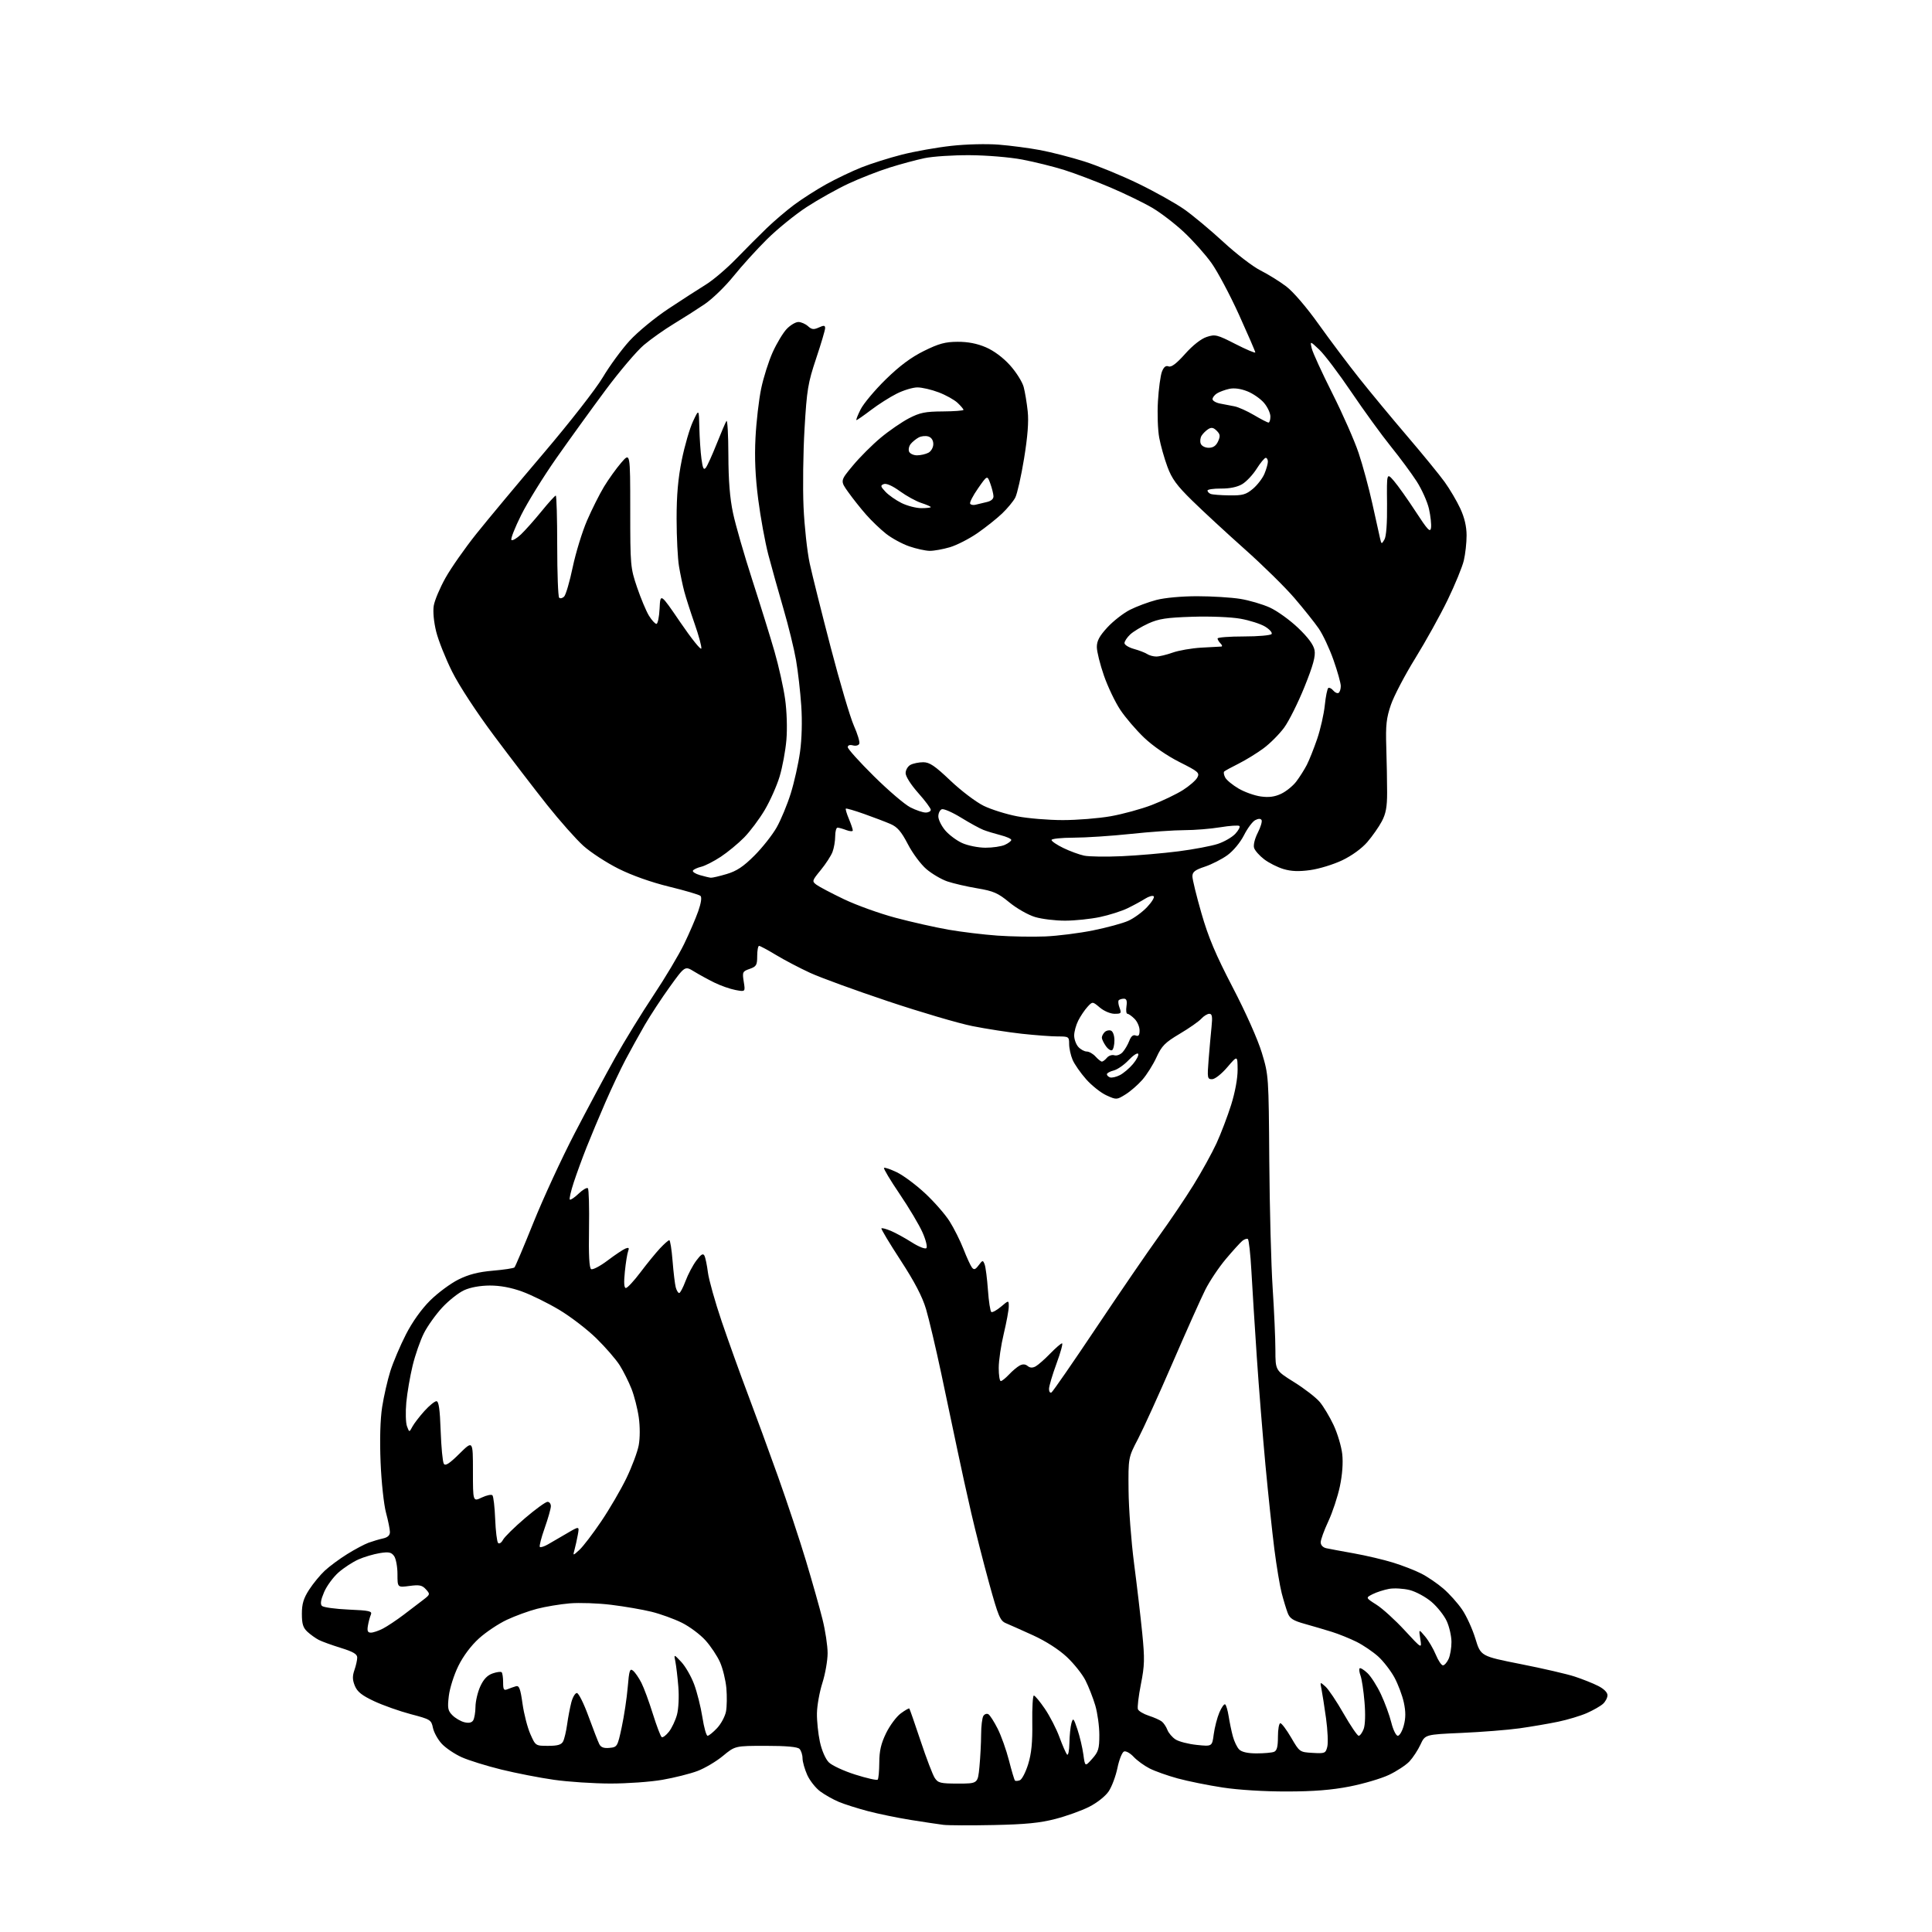 <?xml version="1.0" encoding="UTF-8" standalone="no"?>
<svg 
  version="1.1" 
  xmlns="http://www.w3.org/2000/svg" 
  xmlns:xlink="http://www.w3.org/1999/xlink" 
  xmlns:svg="http://www.w3.org/2000/svg"
  xmlns:rdf="http://www.w3.org/1999/02/22-rdf-syntax-ns#"
  xmlns:cc="http://creativecommons.org/ns#"
  xmlns:dc="http://purl.org/dc/elements/1.1/"
  viewBox="0 0 768 768"
  width="768"
  height="768"
>
<style>svg {background-color: white; }</style>"
<path stroke="none" fill="black" fill-rule="evenodd" d="M395.00,725.48C385.93,725.67 376.93,725.63 375.00,725.40C373.07,725.16 367.23,724.29 362.00,723.45C356.77,722.61 349.12,721.04 345.00,719.95C340.88,718.86 335.70,717.22 333.50,716.30C331.30,715.39 327.99,713.53 326.14,712.18C324.29,710.84 321.94,707.88 320.91,705.62C319.89,703.35 319.03,700.35 319.02,698.95C319.01,697.55 318.46,695.86 317.80,695.20C317.00,694.40 312.56,694.00 304.41,694.00C292.22,694.00 292.22,694.00 287.36,698.02C284.69,700.23 280.12,702.93 277.21,704.02C274.29,705.11 268.05,706.68 263.32,707.50C258.60,708.33 249.28,708.99 242.62,708.98C235.95,708.97 225.87,708.31 220.22,707.50C214.56,706.70 205.14,704.86 199.27,703.42C193.41,701.98 186.33,699.78 183.55,698.53C180.77,697.28 177.21,694.89 175.64,693.21C174.07,691.53 172.48,688.67 172.10,686.85C171.45,683.67 171.10,683.46 163.30,681.41C158.84,680.23 152.30,677.92 148.77,676.27C143.89,673.99 142.05,672.53 141.07,670.17C140.09,667.80 140.05,666.30 140.89,663.88C141.50,662.13 142.00,659.89 142.00,658.89C142.00,657.53 140.37,656.58 135.49,655.07C131.91,653.96 127.97,652.54 126.74,651.90C125.51,651.27 123.49,649.83 122.25,648.70C120.48,647.08 120.00,645.57 120.00,641.52C120.00,637.57 120.66,635.37 122.87,631.95C124.45,629.50 127.26,626.08 129.12,624.35C130.98,622.63 134.97,619.67 138.00,617.79C141.03,615.90 144.85,613.87 146.50,613.26C148.15,612.66 150.74,611.89 152.25,611.56C154.09,611.16 155.00,610.33 155.00,609.03C155.00,607.97 154.30,604.49 153.44,601.30C152.58,598.11 151.61,589.11 151.29,581.30C150.92,572.26 151.15,564.26 151.91,559.30C152.58,555.01 154.05,548.58 155.18,545.00C156.32,541.42 159.09,534.90 161.34,530.50C163.89,525.50 167.50,520.44 170.96,516.99C174.01,513.97 179.07,510.21 182.20,508.65C186.32,506.60 190.13,505.62 195.90,505.12C200.30,504.74 204.17,504.16 204.51,503.82C204.85,503.48 208.27,495.40 212.11,485.85C215.95,476.31 223.30,460.40 228.44,450.50C233.59,440.60 240.81,427.10 244.51,420.50C248.20,413.90 255.03,402.78 259.69,395.78C264.35,388.79 269.86,379.56 271.93,375.28C274.01,371.00 276.53,365.14 277.55,362.25C278.70,358.98 279.04,356.67 278.45,356.13C277.93,355.65 272.32,354.00 266.00,352.46C258.87,350.72 251.21,348.00 245.85,345.32C241.10,342.94 234.83,338.85 231.92,336.25C229.02,333.64 222.53,326.32 217.50,320.00C212.48,313.68 202.99,301.30 196.42,292.50C189.41,283.12 182.51,272.57 179.73,267.00C177.12,261.77 174.27,254.61 173.39,251.08C172.45,247.29 172.05,243.09 172.42,240.80C172.76,238.68 174.86,233.69 177.09,229.72C179.31,225.75 184.82,217.89 189.32,212.25C193.82,206.62 205.87,192.16 216.11,180.13C226.57,167.83 236.85,154.65 239.61,150.01C242.30,145.48 247.10,138.92 250.28,135.44C253.50,131.93 260.38,126.26 265.78,122.69C271.13,119.15 277.82,114.83 280.65,113.09C283.49,111.34 288.89,106.74 292.65,102.86C296.42,98.97 301.87,93.51 304.77,90.71C307.66,87.92 312.55,83.75 315.62,81.45C318.69,79.16 324.42,75.48 328.35,73.29C332.28,71.10 338.62,68.07 342.43,66.55C346.24,65.04 353.49,62.75 358.55,61.46C363.61,60.18 372.42,58.61 378.13,57.98C384.00,57.32 392.19,57.12 397.00,57.50C401.68,57.87 409.10,58.85 413.50,59.67C417.90,60.50 425.77,62.52 431.00,64.17C436.23,65.82 445.90,69.80 452.50,73.00C459.10,76.20 467.31,80.80 470.75,83.21C474.18,85.62 481.18,91.46 486.29,96.17C491.40,100.89 498.04,105.99 501.04,107.49C504.04,109.00 508.64,111.85 511.26,113.83C514.07,115.95 519.36,122.11 524.21,128.92C528.72,135.24 536.01,144.94 540.40,150.46C544.79,155.98 553.38,166.35 559.49,173.50C565.60,180.65 572.26,188.80 574.28,191.61C576.30,194.41 579.09,199.14 580.47,202.11C582.15,205.72 582.98,209.26 582.99,212.81C583.00,215.73 582.50,220.23 581.89,222.81C581.28,225.39 578.38,232.45 575.45,238.50C572.52,244.55 566.73,254.97 562.60,261.66C558.46,268.35 554.10,276.68 552.91,280.16C551.10,285.45 550.79,288.25 551.07,297.00C551.25,302.77 551.40,310.88 551.40,315.00C551.41,320.72 550.91,323.45 549.29,326.50C548.13,328.70 545.53,332.40 543.53,334.73C541.33,337.28 537.38,340.15 533.55,341.98C530.07,343.64 524.36,345.39 520.86,345.87C516.31,346.50 513.28,346.38 510.20,345.46C507.84,344.75 504.39,343.01 502.52,341.58C500.66,340.16 498.86,338.13 498.52,337.06C498.16,335.94 498.79,333.37 499.99,331.02C501.14,328.77 501.81,326.50 501.48,325.96C501.10,325.35 500.18,325.37 498.94,326.03C497.87,326.60 495.86,329.31 494.48,332.05C493.02,334.91 490.24,338.26 487.91,339.95C485.68,341.57 481.64,343.62 478.93,344.52C475.01,345.82 474.00,346.61 474.00,348.36C474.00,349.57 475.61,356.17 477.59,363.03C480.34,372.61 483.23,379.44 490.02,392.50C495.20,402.43 500.01,413.24 501.60,418.50C504.30,427.44 504.32,427.71 504.56,461.50C504.70,480.20 505.30,502.93 505.90,512.00C506.49,521.08 506.99,532.17 506.99,536.65C507.00,544.79 507.00,544.79 514.44,549.43C518.53,551.98 523.10,555.51 524.60,557.28C526.09,559.05 528.58,563.20 530.13,566.50C531.67,569.80 533.22,574.98 533.56,578.00C533.95,581.48 533.60,586.22 532.61,590.91C531.75,594.98 529.68,601.22 528.02,604.77C526.36,608.32 525.00,612.07 525.00,613.09C525.00,614.22 525.89,615.16 527.25,615.45C528.49,615.72 533.44,616.64 538.25,617.50C543.06,618.36 550.03,620.00 553.75,621.15C557.46,622.29 562.52,624.26 565.00,625.53C567.48,626.79 571.42,629.48 573.76,631.50C576.11,633.52 579.45,637.24 581.18,639.77C582.92,642.29 585.30,647.50 586.48,651.35C588.61,658.35 588.61,658.35 604.56,661.51C613.33,663.24 622.98,665.47 626.00,666.47C629.02,667.46 633.19,669.12 635.25,670.16C637.53,671.30 639.00,672.76 639.00,673.87C639.00,674.87 638.20,676.42 637.21,677.31C636.23,678.20 633.37,679.83 630.86,680.95C628.34,682.06 623.18,683.62 619.39,684.41C615.60,685.20 608.67,686.38 604.00,687.04C599.33,687.69 588.98,688.51 581.00,688.86C566.51,689.50 566.51,689.50 564.66,693.50C563.64,695.70 561.66,698.71 560.27,700.20C558.87,701.68 555.20,704.09 552.12,705.55C549.04,707.01 542.01,709.08 536.51,710.16C529.35,711.56 522.23,712.13 511.50,712.14C502.60,712.16 492.23,711.52 486.00,710.56C480.23,709.68 472.20,708.06 468.18,706.96C464.15,705.86 459.10,704.07 456.97,702.98C454.83,701.89 451.98,699.81 450.63,698.36C449.28,696.91 447.57,695.95 446.82,696.24C446.06,696.53 444.89,699.46 444.21,702.75C443.53,706.05 441.96,710.25 440.71,712.10C439.42,714.02 436.09,716.65 432.97,718.23C429.96,719.76 423.90,721.93 419.50,723.07C413.39,724.66 407.60,725.22 395.00,725.48zM380.88,709.00C388.71,709.00 388.71,709.00 389.35,702.25C389.70,698.54 390.00,692.80 390.01,689.50C390.02,686.20 390.42,682.88 390.90,682.12C391.38,681.36 392.29,681.06 392.91,681.44C393.53,681.83 395.18,684.40 396.58,687.17C397.98,689.93 400.00,695.60 401.07,699.76C402.13,703.93 403.21,707.54 403.46,707.79C403.71,708.04 404.59,707.99 405.42,707.67C406.24,707.35 407.72,704.49 408.71,701.30C410.02,697.06 410.46,692.62 410.35,684.75C410.26,678.84 410.55,674.00 410.97,674.00C411.40,674.00 413.37,676.36 415.34,679.25C417.31,682.14 419.92,687.20 421.13,690.50C422.34,693.80 423.71,696.93 424.17,697.45C424.63,697.97 425.04,695.96 425.10,692.95C425.15,689.95 425.52,686.38 425.91,685.00C426.57,682.72 426.78,682.93 428.31,687.50C429.23,690.25 430.28,694.71 430.65,697.41C431.32,702.33 431.32,702.33 434.16,699.15C436.64,696.37 437.00,695.18 437.00,689.67C437.00,686.20 436.27,680.92 435.39,677.93C434.50,674.94 432.75,670.47 431.49,667.98C430.23,665.49 426.88,661.29 424.05,658.64C420.89,655.69 415.71,652.37 410.70,650.08C406.19,648.03 401.33,645.86 399.89,645.26C397.56,644.29 396.85,642.59 393.19,629.34C390.95,621.18 387.75,608.65 386.10,601.50C384.45,594.35 381.97,583.10 380.60,576.50C379.22,569.90 376.32,556.17 374.16,545.98C371.99,535.80 369.27,524.27 368.11,520.37C366.64,515.43 363.56,509.53 357.99,500.98C353.58,494.22 350.16,488.51 350.38,488.29C350.60,488.06 352.29,488.52 354.14,489.29C355.99,490.07 359.73,492.12 362.45,493.85C365.18,495.60 367.78,496.62 368.25,496.15C368.72,495.68 368.04,492.88 366.71,489.90C365.40,486.93 361.30,480.06 357.62,474.63C353.93,469.19 351.14,464.53 351.41,464.26C351.68,463.99 354.00,464.79 356.57,466.03C359.14,467.28 364.19,471.04 367.78,474.40C371.38,477.75 375.75,482.75 377.48,485.50C379.22,488.25 381.70,493.20 382.99,496.50C384.27,499.80 385.79,503.10 386.35,503.83C387.17,504.89 387.70,504.72 389.03,502.96C390.61,500.87 390.73,500.85 391.41,502.63C391.81,503.66 392.39,508.23 392.72,512.78C393.04,517.34 393.65,521.28 394.07,521.54C394.49,521.80 396.22,520.85 397.92,519.42C401.00,516.82 401.00,516.82 401.00,519.35C401.00,520.74 400.10,525.61 399.01,530.19C397.91,534.76 397.01,540.86 397.01,543.75C397.00,546.64 397.37,549.00 397.83,549.00C398.28,549.00 399.74,547.83 401.08,546.41C402.41,544.98 404.32,543.38 405.31,542.84C406.54,542.18 407.57,542.23 408.50,543.00C409.44,543.78 410.45,543.83 411.69,543.15C412.68,542.60 415.28,540.32 417.45,538.08C419.63,535.84 421.75,534.00 422.18,534.00C422.60,534.00 421.61,537.63 419.97,542.07C418.34,546.51 417.00,551.03 417.00,552.13C417.00,553.22 417.44,553.84 417.99,553.51C418.53,553.17 426.56,541.56 435.83,527.70C445.10,513.84 456.26,497.55 460.63,491.50C465.00,485.45 471.23,476.23 474.46,471.00C477.70,465.77 481.79,458.35 483.57,454.50C485.34,450.65 487.96,443.76 489.40,439.20C490.97,434.19 491.99,428.64 491.97,425.20C491.93,419.50 491.93,419.50 487.86,424.25C485.55,426.95 482.94,429.00 481.81,429.00C479.95,429.00 479.87,428.52 480.44,421.25C480.78,416.99 481.30,411.14 481.60,408.25C482.03,404.13 481.84,403.00 480.73,403.00C479.95,403.00 478.51,403.88 477.54,404.95C476.57,406.03 472.71,408.73 468.96,410.95C463.09,414.44 461.81,415.74 459.72,420.30C458.39,423.21 455.85,427.24 454.08,429.26C452.31,431.27 449.29,433.90 447.36,435.08C443.92,437.21 443.80,437.22 439.85,435.43C437.65,434.44 434.02,431.57 431.79,429.06C429.56,426.55 427.12,423.05 426.37,421.28C425.62,419.51 425.00,416.70 425.00,415.03C425.00,412.10 424.85,412.00 420.46,412.00C417.96,412.00 411.55,411.52 406.21,410.94C400.87,410.35 392.00,408.98 386.50,407.88C381.00,406.78 365.93,402.34 353.00,398.02C340.07,393.70 326.12,388.61 322.00,386.71C317.88,384.81 311.80,381.63 308.50,379.63C305.20,377.64 302.16,376.00 301.75,376.00C301.34,376.00 301.00,377.82 301.00,380.05C301.00,383.65 300.67,384.22 298.00,385.15C295.17,386.14 295.04,386.41 295.65,390.24C296.30,394.28 296.30,394.28 292.40,393.55C290.26,393.15 286.48,391.83 284.00,390.61C281.52,389.39 277.87,387.39 275.88,386.17C272.26,383.96 272.26,383.96 266.29,392.23C263.01,396.78 258.50,403.65 256.27,407.50C254.05,411.35 250.63,417.52 248.68,421.21C246.72,424.91 243.11,432.56 240.65,438.21C238.19,443.87 234.82,451.90 233.18,456.05C231.53,460.21 229.24,466.47 228.09,469.97C226.94,473.47 226.23,476.56 226.51,476.84C226.79,477.12 228.36,476.07 230.00,474.50C231.64,472.93 233.30,471.96 233.69,472.35C234.08,472.74 234.28,479.98 234.14,488.44C233.96,498.84 234.24,504.03 234.98,504.49C235.59,504.87 238.54,503.32 241.54,501.06C244.54,498.79 247.75,496.65 248.67,496.30C249.95,495.81 250.19,496.06 249.70,497.34C249.34,498.27 248.75,501.94 248.39,505.51C247.94,509.90 248.07,512.00 248.80,512.00C249.40,512.00 252.01,509.19 254.60,505.75C257.19,502.31 260.68,498.04 262.35,496.25C264.03,494.46 265.69,493.00 266.05,493.00C266.41,493.00 267.00,496.71 267.36,501.25C267.72,505.79 268.29,510.51 268.62,511.75C268.96,512.99 269.57,514.00 269.98,514.00C270.39,514.00 271.52,511.86 272.50,509.25C273.47,506.64 275.40,502.98 276.78,501.13C278.63,498.63 279.47,498.11 280.01,499.13C280.41,499.88 281.04,502.90 281.41,505.83C281.79,508.75 284.25,517.53 286.90,525.33C289.55,533.12 294.18,546.02 297.20,554.00C300.22,561.98 305.66,576.83 309.29,587.00C312.92,597.17 317.92,612.25 320.40,620.50C322.88,628.75 325.83,639.17 326.95,643.67C328.08,648.16 328.99,654.23 328.99,657.17C328.98,660.10 328.05,665.42 326.91,669.00C325.77,672.58 324.80,677.98 324.75,681.00C324.69,684.02 325.22,689.15 325.92,692.40C326.68,695.87 328.14,699.23 329.47,700.56C330.72,701.81 335.46,704.01 340.01,705.44C344.56,706.88 348.55,707.78 348.89,707.44C349.23,707.11 349.51,704.04 349.53,700.63C349.55,695.96 350.23,693.06 352.25,688.92C353.73,685.90 356.34,682.39 358.05,681.12C359.76,679.86 361.30,678.98 361.47,679.16C361.63,679.35 363.65,685.12 365.94,692.00C368.22,698.88 370.76,705.51 371.57,706.75C372.89,708.77 373.86,709.00 380.88,709.00zM499.49,697.00C502.43,697.00 505.55,696.73 506.42,696.39C507.59,695.94 508.00,694.39 508.00,690.39C508.00,687.43 508.43,685.00 508.96,685.00C509.48,685.00 511.42,687.59 513.27,690.75C516.60,696.47 516.65,696.50 521.78,696.80C526.67,697.09 526.97,696.96 527.62,694.36C528.00,692.86 527.77,687.77 527.12,683.06C526.46,678.35 525.65,673.15 525.32,671.50C524.71,668.50 524.71,668.50 526.88,670.43C528.08,671.49 531.33,676.33 534.10,681.18C536.88,686.03 539.58,690.00 540.10,690.00C540.62,690.00 541.51,688.79 542.08,687.30C542.69,685.67 542.83,681.40 542.41,676.55C542.04,672.12 541.33,667.43 540.84,666.11C540.35,664.80 540.18,663.48 540.48,663.19C540.77,662.90 542.16,663.74 543.56,665.06C544.97,666.38 547.39,670.17 548.94,673.48C550.50,676.79 552.36,681.86 553.07,684.75C553.79,687.65 554.95,690.00 555.65,690.00C556.35,690.00 557.42,688.16 558.02,685.91C558.82,682.95 558.83,680.42 558.04,676.75C557.44,673.97 555.75,669.48 554.29,666.79C552.82,664.10 549.92,660.36 547.85,658.48C545.77,656.61 541.92,653.99 539.29,652.67C536.65,651.36 532.25,649.57 529.50,648.71C526.75,647.85 521.89,646.42 518.71,645.53C514.06,644.24 512.72,643.39 511.89,641.21C511.32,639.72 510.24,636.17 509.50,633.33C508.76,630.49 507.45,622.61 506.58,615.83C505.72,609.05 504.12,593.97 503.03,582.33C501.95,570.68 500.39,551.33 499.59,539.33C498.78,527.32 497.82,511.98 497.45,505.24C497.08,498.50 496.44,492.77 496.04,492.52C495.63,492.27 494.63,492.61 493.82,493.28C493.01,493.95 490.06,497.20 487.28,500.50C484.50,503.80 480.82,509.31 479.10,512.74C477.38,516.18 471.54,529.24 466.12,541.76C460.70,554.29 454.52,567.88 452.39,571.97C448.50,579.41 448.50,579.41 448.62,592.45C448.68,599.63 449.67,612.70 450.81,621.50C451.96,630.30 453.42,642.78 454.06,649.23C455.07,659.42 455.00,662.08 453.52,669.53C452.59,674.24 452.06,678.70 452.34,679.45C452.63,680.19 454.58,681.35 456.68,682.03C458.78,682.71 461.11,683.75 461.85,684.34C462.60,684.93 463.59,686.43 464.06,687.66C464.53,688.89 465.97,690.59 467.27,691.44C468.57,692.30 472.38,693.28 475.74,693.63C481.84,694.27 481.84,694.27 482.48,689.38C482.84,686.70 483.84,682.82 484.70,680.78C485.57,678.73 486.61,677.26 487.01,677.51C487.41,677.75 488.04,679.88 488.41,682.23C488.78,684.58 489.52,688.17 490.07,690.20C490.61,692.24 491.75,694.61 492.60,695.45C493.61,696.46 496.00,697.00 499.49,697.00zM242.29,694.81C245.38,694.51 245.49,694.32 247.16,686.50C248.10,682.10 249.17,674.99 249.53,670.70C250.09,663.96 250.38,663.07 251.66,664.14C252.48,664.81 253.96,666.97 254.96,668.93C255.96,670.89 258.01,676.45 259.51,681.27C261.02,686.09 262.60,690.26 263.04,690.53C263.48,690.80 264.77,689.83 265.92,688.38C267.06,686.93 268.49,683.89 269.11,681.62C269.74,679.28 269.97,674.47 269.65,670.50C269.34,666.65 268.80,662.15 268.47,660.50C267.85,657.50 267.85,657.50 270.81,660.64C272.44,662.37 274.74,666.36 275.92,669.51C277.10,672.67 278.58,678.57 279.21,682.62C279.84,686.68 280.77,690.00 281.28,690.00C281.78,690.00 283.49,688.62 285.07,686.93C286.65,685.24 288.23,682.27 288.60,680.33C288.96,678.39 289.02,674.21 288.74,671.04C288.45,667.87 287.32,663.24 286.22,660.76C285.12,658.28 282.51,654.36 280.42,652.05C278.33,649.73 274.12,646.59 271.06,645.07C268.00,643.55 262.57,641.58 258.99,640.70C255.42,639.82 248.22,638.58 242.99,637.94C237.77,637.29 230.35,637.04 226.50,637.36C222.65,637.69 216.80,638.66 213.50,639.52C210.20,640.37 204.80,642.34 201.50,643.89C198.20,645.43 193.21,648.76 190.41,651.29C187.25,654.15 184.14,658.30 182.20,662.25C180.47,665.75 178.77,671.12 178.41,674.19C177.84,679.02 178.03,680.03 179.85,681.85C181.01,683.01 183.13,684.25 184.58,684.61C186.33,685.05 187.51,684.81 188.09,683.89C188.57,683.12 188.99,680.70 189.01,678.50C189.03,676.30 189.88,672.65 190.91,670.39C192.21,667.54 193.71,665.95 195.81,665.22C197.47,664.64 199.09,664.43 199.41,664.75C199.74,665.07 200.00,666.88 200.00,668.77C200.00,671.66 200.28,672.10 201.75,671.49C202.71,671.10 204.21,670.57 205.09,670.31C206.37,669.94 206.87,671.25 207.71,677.25C208.28,681.32 209.68,686.75 210.82,689.32C212.89,694.00 212.89,694.00 217.91,694.00C221.68,694.00 223.16,693.56 223.84,692.25C224.34,691.29 225.06,688.25 225.44,685.50C225.82,682.75 226.57,678.81 227.10,676.75C227.64,674.69 228.63,673.00 229.32,673.00C230.00,673.00 232.08,677.16 233.93,682.25C235.79,687.34 237.72,692.31 238.22,693.31C238.87,694.60 240.04,695.03 242.29,694.81zM573.59,662.00C574.19,662.00 575.20,660.85 575.84,659.45C576.48,658.05 576.99,655.01 576.98,652.70C576.97,650.39 576.13,646.67 575.11,644.44C574.10,642.21 571.38,638.77 569.08,636.80C566.77,634.82 562.85,632.70 560.37,632.07C557.89,631.45 554.20,631.24 552.18,631.60C550.16,631.97 547.22,632.91 545.66,633.70C542.83,635.14 542.83,635.14 547.17,637.90C549.56,639.41 554.60,643.99 558.37,648.08C565.23,655.50 565.23,655.50 564.59,651.50C563.96,647.50 563.96,647.50 566.48,650.50C567.86,652.15 569.78,655.41 570.75,657.75C571.71,660.08 572.99,661.99 573.59,662.00zM147.44,649.00C148.35,649.00 150.51,648.27 152.23,647.38C153.95,646.49 157.64,644.03 160.43,641.92C163.22,639.80 166.76,637.10 168.30,635.92C171.01,633.83 171.04,633.70 169.31,631.79C167.81,630.13 166.73,629.91 162.76,630.44C158.00,631.07 158.00,631.07 158.00,625.73C158.00,622.79 157.39,619.55 156.65,618.54C155.54,617.02 154.54,616.82 150.94,617.39C148.55,617.78 144.74,618.90 142.49,619.90C140.24,620.90 136.68,623.22 134.57,625.07C132.47,626.92 129.89,630.43 128.84,632.88C127.52,635.96 127.25,637.65 127.97,638.37C128.54,638.94 133.31,639.60 138.56,639.83C146.92,640.19 148.03,640.45 147.42,641.87C147.03,642.77 146.50,644.74 146.25,646.25C145.89,648.34 146.17,649.00 147.44,649.00zM230.34,616.09C231.79,614.76 235.68,609.67 238.99,604.77C242.30,599.88 246.80,592.16 249.00,587.62C251.19,583.09 253.40,577.19 253.90,574.52C254.43,571.66 254.44,567.10 253.92,563.41C253.43,559.97 252.13,554.87 251.03,552.08C249.93,549.30 247.84,545.10 246.37,542.76C244.90,540.42 240.71,535.58 237.05,532.00C233.39,528.42 226.73,523.32 222.25,520.65C217.77,517.98 211.14,514.71 207.51,513.40C203.16,511.82 198.79,511.01 194.70,511.02C190.86,511.04 186.98,511.74 184.50,512.88C182.30,513.88 178.40,516.96 175.83,519.72C173.27,522.48 169.98,527.07 168.53,529.93C167.08,532.79 165.06,538.59 164.03,542.82C163.01,547.04 161.87,553.65 161.51,557.50C161.16,561.35 161.28,565.61 161.78,566.96C162.70,569.43 162.70,569.43 163.93,567.12C164.61,565.86 166.76,563.06 168.70,560.91C170.64,558.76 172.80,557.00 173.49,557.00C174.41,557.00 174.87,560.19 175.17,568.77C175.40,575.24 175.96,581.13 176.42,581.86C177.03,582.86 178.61,581.84 182.62,577.88C188.00,572.57 188.00,572.57 188.00,584.77C188.00,596.97 188.00,596.97 191.49,595.30C193.41,594.39 195.32,593.98 195.74,594.40C196.16,594.82 196.65,599.07 196.84,603.83C197.03,608.60 197.55,612.89 198.00,613.36C198.45,613.83 199.32,613.27 199.94,612.11C200.56,610.95 204.50,607.07 208.69,603.50C212.88,599.92 216.91,597.00 217.65,597.00C218.39,597.00 218.99,597.79 218.98,598.75C218.97,599.71 217.86,603.63 216.51,607.45C215.16,611.26 214.30,614.63 214.59,614.93C214.89,615.22 216.34,614.77 217.81,613.92C219.29,613.07 222.71,611.08 225.41,609.50C230.32,606.62 230.32,606.62 229.70,610.06C229.36,611.95 228.77,614.62 228.39,616.00C227.70,618.50 227.70,618.50 230.34,616.09zM445.13,427.40C446.58,426.67 448.94,424.67 450.39,422.95C451.83,421.23 452.76,419.42 452.44,418.91C452.13,418.40 450.42,419.54 448.63,421.43C446.85,423.32 444.18,425.17 442.70,425.54C441.21,425.91 440.00,426.58 440.00,427.03C440.00,427.47 440.56,428.03 441.25,428.28C441.94,428.52 443.68,428.13 445.13,427.40zM438.03,422.00C438.43,422.00 439.32,421.31 440.02,420.48C440.71,419.64 442.04,419.20 442.97,419.49C443.90,419.79 445.38,419.23 446.26,418.26C447.14,417.29 448.33,415.27 448.90,413.77C449.60,411.92 450.43,411.23 451.47,411.63C452.60,412.06 453.00,411.54 453.00,409.61C453.00,408.17 452.10,406.10 451.00,405.00C449.90,403.90 448.63,403.00 448.17,403.00C447.72,403.00 447.54,401.65 447.79,400.00C448.10,397.85 447.82,397.00 446.78,397.00C445.98,397.00 445.06,397.27 444.73,397.60C444.40,397.93 444.54,399.28 445.04,400.60C445.87,402.79 445.70,403.00 443.05,403.00C441.43,403.00 438.86,401.91 437.22,400.53C434.29,398.06 434.29,398.06 432.26,400.28C431.15,401.50 429.51,403.94 428.62,405.70C427.73,407.46 427.00,410.13 427.00,411.62C427.00,413.12 427.74,415.17 428.65,416.17C429.57,417.18 431.07,418.00 432.00,418.00C432.93,418.00 434.50,418.90 435.50,420.00C436.50,421.10 437.64,422.00 438.03,422.00zM442.07,417.46C441.56,417.77 440.43,417.03 439.57,415.79C438.71,414.56 438.00,413.07 438.00,412.48C438.00,411.88 438.50,410.90 439.12,410.28C439.74,409.66 440.86,409.39 441.62,409.69C442.41,409.99 443.00,411.64 443.00,413.55C443.00,415.38 442.58,417.14 442.07,417.46zM415.50,372.25C420.45,372.04 429.00,370.96 434.50,369.85C440.00,368.74 446.30,367.03 448.50,366.04C450.70,365.06 454.04,362.63 455.93,360.64C457.82,358.65 459.03,356.70 458.62,356.29C458.22,355.89 456.67,356.32 455.19,357.26C453.71,358.20 450.58,359.90 448.23,361.04C445.88,362.18 440.93,363.76 437.23,364.54C433.53,365.32 427.32,365.97 423.43,365.98C419.54,365.99 414.14,365.34 411.43,364.52C408.72,363.71 404.13,361.10 401.24,358.72C396.72,354.99 394.94,354.21 388.47,353.12C384.33,352.43 378.99,351.19 376.59,350.38C374.19,349.56 370.44,347.35 368.24,345.47C366.04,343.59 362.73,339.14 360.89,335.57C358.29,330.57 356.72,328.74 354.01,327.56C352.08,326.72 347.37,324.93 343.54,323.57C339.71,322.21 336.42,321.25 336.23,321.44C336.04,321.63 336.58,323.46 337.44,325.51C338.30,327.57 339.00,329.63 339.00,330.10C339.00,330.57 337.85,330.51 336.43,329.98C335.02,329.44 333.45,329.00 332.93,329.00C332.42,329.00 332.00,330.55 332.00,332.43C332.00,334.32 331.52,337.12 330.94,338.65C330.36,340.18 328.26,343.42 326.27,345.85C322.77,350.12 322.71,350.32 324.57,351.71C325.63,352.50 330.55,355.09 335.50,357.46C340.45,359.83 349.68,363.15 356.00,364.83C362.32,366.52 371.77,368.64 377.00,369.56C382.23,370.47 391.00,371.53 396.50,371.92C402.00,372.31 410.55,372.45 415.50,372.25zM282.57,348.91C283.16,348.96 285.99,348.30 288.87,347.44C292.84,346.27 295.51,344.49 299.88,340.12C303.06,336.94 307.04,331.90 308.73,328.92C310.42,325.94 312.94,319.87 314.33,315.43C315.72,310.98 317.38,303.56 318.02,298.93C318.74,293.80 318.93,286.59 318.51,280.50C318.14,275.00 317.21,266.86 316.44,262.41C315.67,257.96 313.41,248.73 311.41,241.91C309.42,235.08 306.72,225.45 305.42,220.50C304.13,215.55 302.32,205.65 301.40,198.50C300.24,189.43 299.91,182.02 300.32,174.00C300.64,167.68 301.66,158.90 302.57,154.50C303.48,150.10 305.55,143.58 307.16,140.00C308.78,136.43 311.29,132.27 312.74,130.75C314.19,129.24 316.27,128.00 317.36,128.00C318.45,128.00 320.17,128.75 321.18,129.66C322.67,131.01 323.47,131.11 325.50,130.18C327.52,129.26 328.00,129.31 328.00,130.44C328.00,131.21 326.39,136.66 324.41,142.55C321.17,152.26 320.73,154.88 319.82,170.38C319.26,179.80 319.08,193.80 319.42,201.50C319.76,209.20 320.87,219.32 321.88,224.00C322.90,228.68 326.67,243.75 330.26,257.50C333.85,271.25 337.97,285.18 339.42,288.45C340.88,291.72 341.85,294.94 341.59,295.62C341.33,296.31 340.22,296.61 339.06,296.31C337.79,295.97 337.00,296.25 337.00,297.02C337.00,297.71 341.68,302.91 347.41,308.57C353.13,314.23 359.64,319.80 361.87,320.93C364.10,322.07 366.84,323.00 367.96,323.00C369.08,323.00 370.00,322.51 370.00,321.91C370.00,321.31 367.75,318.30 365.00,315.21C362.12,311.98 360.00,308.64 360.00,307.34C360.00,306.09 360.87,304.60 361.93,304.04C363.00,303.47 365.28,303.00 367.00,303.00C369.52,303.00 371.62,304.42 377.81,310.31C382.04,314.33 387.98,318.83 391.02,320.32C394.05,321.80 400.05,323.68 404.36,324.50C408.66,325.33 416.80,326.00 422.46,326.00C428.11,326.00 436.66,325.32 441.45,324.48C446.24,323.64 453.64,321.62 457.88,319.99C462.12,318.35 467.67,315.69 470.22,314.07C472.77,312.46 475.35,310.21 475.95,309.09C476.96,307.21 476.37,306.70 468.84,302.92C463.92,300.44 458.31,296.57 454.81,293.24C451.60,290.18 447.33,285.19 445.31,282.14C443.29,279.10 440.37,272.99 438.83,268.56C437.29,264.13 436.02,259.03 436.01,257.23C436.00,254.76 437.04,252.83 440.21,249.39C442.53,246.88 446.57,243.73 449.19,242.40C451.82,241.07 456.54,239.31 459.69,238.49C463.03,237.62 469.82,237.00 475.96,237.01C481.76,237.01 489.43,237.49 493.00,238.06C496.57,238.63 501.88,240.19 504.78,241.51C507.69,242.84 512.74,246.47 516.01,249.59C520.00,253.40 522.15,256.31 522.55,258.44C523.00,260.83 522.02,264.43 518.55,273.06C516.01,279.35 512.38,286.63 510.47,289.24C508.55,291.85 504.85,295.57 502.24,297.49C499.63,299.42 495.18,302.15 492.35,303.57C489.51,304.98 486.94,306.39 486.63,306.70C486.32,307.01 486.51,308.09 487.05,309.10C487.59,310.11 489.98,312.07 492.35,313.46C494.72,314.85 498.70,316.27 501.19,316.61C504.43,317.06 506.73,316.75 509.30,315.53C511.28,314.59 513.98,312.40 515.30,310.66C516.62,308.92 518.50,305.95 519.48,304.06C520.45,302.17 522.31,297.49 523.61,293.68C524.91,289.86 526.27,283.86 526.63,280.34C526.99,276.82 527.62,273.74 528.03,273.48C528.44,273.23 529.33,273.69 530.00,274.50C530.67,275.31 531.63,275.73 532.11,275.43C532.60,275.13 532.99,273.90 532.98,272.69C532.97,271.49 531.66,266.82 530.07,262.32C528.49,257.82 525.84,252.19 524.20,249.82C522.56,247.44 518.22,242.01 514.57,237.75C510.92,233.48 502.00,224.71 494.74,218.25C487.49,211.79 478.11,203.12 473.91,199.00C467.77,192.99 465.82,190.31 464.05,185.50C462.83,182.20 461.37,177.03 460.81,174.00C460.24,170.97 460.01,164.45 460.30,159.50C460.59,154.55 461.31,149.27 461.88,147.77C462.62,145.86 463.42,145.22 464.53,145.65C465.63,146.07 467.67,144.53 471.08,140.70C474.12,137.29 477.43,134.68 479.65,133.95C483.04,132.83 483.79,133.01 491.14,136.77C495.46,138.98 499.00,140.47 499.00,140.09C499.00,139.71 496.07,132.95 492.50,125.07C488.92,117.19 484.01,107.97 481.59,104.57C479.17,101.18 474.24,95.65 470.63,92.27C467.03,88.90 461.35,84.54 458.01,82.59C454.68,80.63 447.24,77.02 441.49,74.56C435.73,72.11 427.48,68.97 423.14,67.60C418.80,66.23 411.25,64.36 406.37,63.43C401.40,62.49 392.22,61.73 385.50,61.69C378.90,61.65 370.80,62.18 367.50,62.87C364.20,63.57 357.90,65.26 353.50,66.65C349.10,68.03 341.79,70.90 337.26,73.01C332.73,75.13 325.26,79.31 320.67,82.30C316.08,85.29 308.98,91.06 304.88,95.12C300.79,99.18 294.78,105.80 291.54,109.84C288.29,113.87 283.13,118.87 280.07,120.94C277.01,123.01 271.47,126.54 267.76,128.78C264.05,131.03 258.73,134.79 255.94,137.15C253.14,139.51 246.27,147.60 240.67,155.13C235.08,162.65 226.29,174.82 221.14,182.16C216.00,189.50 209.72,199.64 207.19,204.71C204.66,209.78 202.91,214.24 203.30,214.64C203.70,215.03 205.41,214.04 207.10,212.43C208.79,210.82 212.46,206.69 215.26,203.25C218.06,199.81 220.61,197.00 220.93,197.00C221.24,197.00 221.50,205.96 221.50,216.91C221.50,227.86 221.85,237.17 222.27,237.59C222.69,238.02 223.58,237.82 224.25,237.15C224.92,236.48 226.46,231.22 227.66,225.47C228.87,219.73 231.43,211.39 233.35,206.94C235.27,202.50 238.31,196.44 240.10,193.48C241.90,190.51 244.98,186.22 246.94,183.94C250.52,179.79 250.52,179.79 250.53,202.64C250.53,224.88 250.61,225.72 253.25,233.50C254.75,237.90 256.87,242.96 257.97,244.75C259.07,246.54 260.41,248.00 260.94,248.00C261.47,248.00 262.04,245.24 262.20,241.87C262.50,235.73 262.50,235.73 270.50,247.47C274.90,253.92 278.63,258.56 278.79,257.79C278.95,257.01 277.75,252.58 276.12,247.94C274.50,243.30 272.65,237.53 272.01,235.12C271.37,232.71 270.43,228.21 269.91,225.12C269.39,222.03 268.97,213.55 268.96,206.29C268.95,196.81 269.54,190.17 271.03,182.79C272.18,177.13 274.18,170.25 275.48,167.50C277.83,162.50 277.83,162.50 278.00,170.00C278.10,174.12 278.47,179.71 278.84,182.41C279.35,186.22 279.74,187.01 280.59,185.91C281.19,185.14 283.11,180.90 284.86,176.50C286.61,172.10 288.37,167.98 288.77,167.34C289.17,166.71 289.52,172.78 289.54,180.84C289.57,191.06 290.13,198.07 291.40,204.00C292.39,208.68 295.83,220.60 299.03,230.50C302.23,240.40 306.22,253.22 307.88,259.00C309.55,264.77 311.44,273.27 312.09,277.88C312.77,282.68 312.99,289.59 312.61,294.08C312.25,298.39 311.03,304.97 309.90,308.71C308.77,312.44 306.10,318.43 303.98,322.00C301.87,325.57 298.19,330.48 295.82,332.90C293.44,335.32 289.25,338.78 286.50,340.59C283.75,342.40 280.26,344.19 278.74,344.55C277.22,344.92 275.74,345.60 275.45,346.07C275.17,346.54 276.41,347.35 278.21,347.87C280.02,348.39 281.98,348.86 282.57,348.91zM446.00,340.35C452.32,340.06 462.45,339.19 468.50,338.41C474.55,337.63 481.57,336.30 484.11,335.46C486.64,334.62 489.75,332.83 491.03,331.47C492.30,330.12 493.05,328.71 492.69,328.35C492.33,328.00 488.90,328.22 485.07,328.85C481.25,329.48 474.83,330.00 470.81,330.00C466.79,330.00 457.20,330.67 449.50,331.49C441.80,332.31 431.56,332.98 426.75,332.99C421.94,333.00 418.00,333.41 418.00,333.91C418.00,334.41 420.12,335.85 422.71,337.10C425.30,338.36 429.02,339.72 430.96,340.13C432.91,340.54 439.68,340.64 446.00,340.35zM391.70,336.98C394.56,336.99 398.05,336.48 399.45,335.84C400.85,335.20 402.00,334.32 402.00,333.88C402.00,333.44 400.09,332.59 397.75,331.99C395.41,331.39 392.34,330.45 390.92,329.90C389.50,329.35 385.50,327.16 382.04,325.03C378.58,322.90 375.13,321.40 374.38,321.69C373.62,321.98 373.00,323.26 373.00,324.53C373.00,325.80 374.22,328.30 375.71,330.07C377.20,331.84 380.24,334.11 382.46,335.12C384.69,336.13 388.84,336.97 391.70,336.98zM459.62,260.98C460.79,260.99 463.72,260.29 466.12,259.43C468.53,258.57 473.65,257.68 477.50,257.45C481.35,257.23 484.93,257.03 485.45,257.02C485.97,257.01 485.86,256.46 485.20,255.80C484.54,255.14 484.00,254.24 484.00,253.80C484.00,253.36 488.70,253.00 494.44,253.00C500.21,253.00 505.15,252.56 505.49,252.02C505.83,251.47 504.65,250.15 502.89,249.08C501.12,248.00 496.71,246.59 493.09,245.95C489.35,245.28 481.09,244.95 474.00,245.17C463.71,245.50 460.62,245.97 456.51,247.83C453.77,249.08 450.51,251.05 449.26,252.22C448.02,253.39 447.00,254.93 447.00,255.64C447.00,256.34 448.69,257.39 450.75,257.96C452.81,258.53 455.18,259.44 456.00,259.98C456.82,260.53 458.46,260.98 459.62,260.98zM369.57,218.97C367.88,218.95 364.21,218.14 361.40,217.17C358.60,216.20 354.45,213.94 352.19,212.15C349.93,210.36 346.37,206.95 344.29,204.57C342.20,202.20 339.03,198.21 337.24,195.70C333.97,191.14 333.97,191.14 339.01,185.09C341.77,181.76 346.77,176.77 350.10,174.00C353.43,171.22 358.49,167.75 361.33,166.27C365.68,164.02 367.81,163.59 374.75,163.55C379.29,163.52 383.00,163.24 383.00,162.92C383.00,162.61 381.94,161.35 380.64,160.13C379.34,158.91 375.96,157.03 373.13,155.96C370.30,154.88 366.50,154.00 364.69,154.00C362.87,154.00 359.17,155.12 356.45,156.49C353.73,157.85 349.13,160.78 346.23,162.99C343.33,165.19 340.73,167.00 340.46,167.00C340.18,167.00 340.92,165.09 342.10,162.75C343.28,160.41 347.79,155.04 352.11,150.81C357.60,145.44 362.17,142.04 367.28,139.51C373.21,136.58 375.74,135.89 380.67,135.87C384.79,135.85 388.42,136.56 391.91,138.06C395.10,139.43 398.76,142.16 401.52,145.23C403.97,147.96 406.40,151.83 406.93,153.84C407.46,155.85 408.18,160.20 408.53,163.50C408.97,167.60 408.51,173.55 407.08,182.31C405.93,189.36 404.35,196.33 403.58,197.81C402.80,199.29 400.44,202.14 398.33,204.15C396.22,206.16 391.83,209.65 388.56,211.92C385.29,214.18 380.37,216.70 377.63,217.52C374.88,218.33 371.26,218.99 369.57,218.97zM550.33,214.49C551.07,213.22 551.45,208.03 551.37,200.18C551.24,187.87 551.24,187.87 554.11,191.18C555.69,193.01 559.57,198.48 562.74,203.35C567.51,210.68 568.56,211.80 568.85,209.85C569.05,208.56 568.68,205.17 568.05,202.32C567.41,199.47 565.19,194.52 563.13,191.32C561.06,188.12 556.43,181.86 552.84,177.42C549.25,172.97 542.22,163.30 537.23,155.92C532.24,148.54 526.48,140.93 524.44,139.00C520.74,135.50 520.74,135.50 521.44,138.50C521.83,140.15 525.51,148.18 529.62,156.35C533.74,164.52 538.44,175.19 540.07,180.06C541.71,184.94 544.16,194.01 545.53,200.21C546.90,206.42 548.28,212.62 548.59,213.99C549.14,216.38 549.20,216.40 550.33,214.49zM366.25,202.00C368.31,202.00 370.00,201.81 370.00,201.58C370.00,201.35 368.31,200.61 366.25,199.94C364.19,199.28 360.35,197.17 357.73,195.27C354.77,193.12 352.34,192.04 351.33,192.43C349.91,192.97 349.99,193.36 351.99,195.49C353.25,196.83 356.13,198.85 358.39,199.97C360.65,201.08 364.19,202.00 366.25,202.00zM387.83,200.63C388.75,200.39 390.74,199.91 392.25,199.57C394.00,199.18 394.97,198.33 394.92,197.23C394.88,196.28 394.31,194.01 393.65,192.19C392.45,188.88 392.45,188.88 388.79,194.13C386.77,197.02 385.36,199.77 385.65,200.23C385.93,200.70 386.92,200.88 387.83,200.63zM488.67,196.92C493.99,196.99 495.29,196.62 498.06,194.30C499.83,192.81 501.89,190.12 502.64,188.33C503.39,186.53 504.00,184.37 504.00,183.53C504.00,182.69 503.62,182.00 503.15,182.00C502.67,182.00 501.05,183.95 499.54,186.34C498.03,188.73 495.44,191.49 493.77,192.47C491.84,193.62 488.82,194.24 485.37,194.21C482.42,194.19 480.00,194.54 480.00,195.00C480.00,195.46 480.56,196.06 481.25,196.34C481.94,196.62 485.28,196.88 488.67,196.92zM364.53,181.00C365.96,181.00 368.00,180.53 369.07,179.96C370.15,179.38 371.00,177.88 371.00,176.53C371.00,175.03 370.27,173.90 369.04,173.51C367.96,173.17 366.23,173.34 365.21,173.89C364.18,174.44 362.76,175.58 362.06,176.43C361.35,177.28 361.04,178.66 361.36,179.49C361.68,180.32 363.11,181.00 364.53,181.00zM480.49,178.00C482.25,178.00 483.40,177.21 484.20,175.46C485.15,173.37 485.06,172.63 483.66,171.23C482.38,169.95 481.55,169.79 480.30,170.58C479.38,171.16 478.19,172.33 477.66,173.18C477.12,174.03 476.96,175.46 477.31,176.36C477.66,177.29 479.05,178.00 480.49,178.00zM504.25,167.98C504.66,167.99 505.00,166.91 505.00,165.58C505.00,164.24 503.88,161.82 502.50,160.19C501.13,158.56 498.14,156.47 495.86,155.56C493.20,154.50 490.61,154.15 488.64,154.58C486.95,154.95 484.76,155.76 483.78,156.37C482.80,156.98 482.00,158.01 482.00,158.66C482.00,159.31 483.35,160.10 485.00,160.42C486.65,160.74 489.24,161.24 490.75,161.53C492.26,161.82 495.75,163.39 498.50,165.01C501.25,166.64 503.84,167.97 504.25,167.98z" />

</svg>